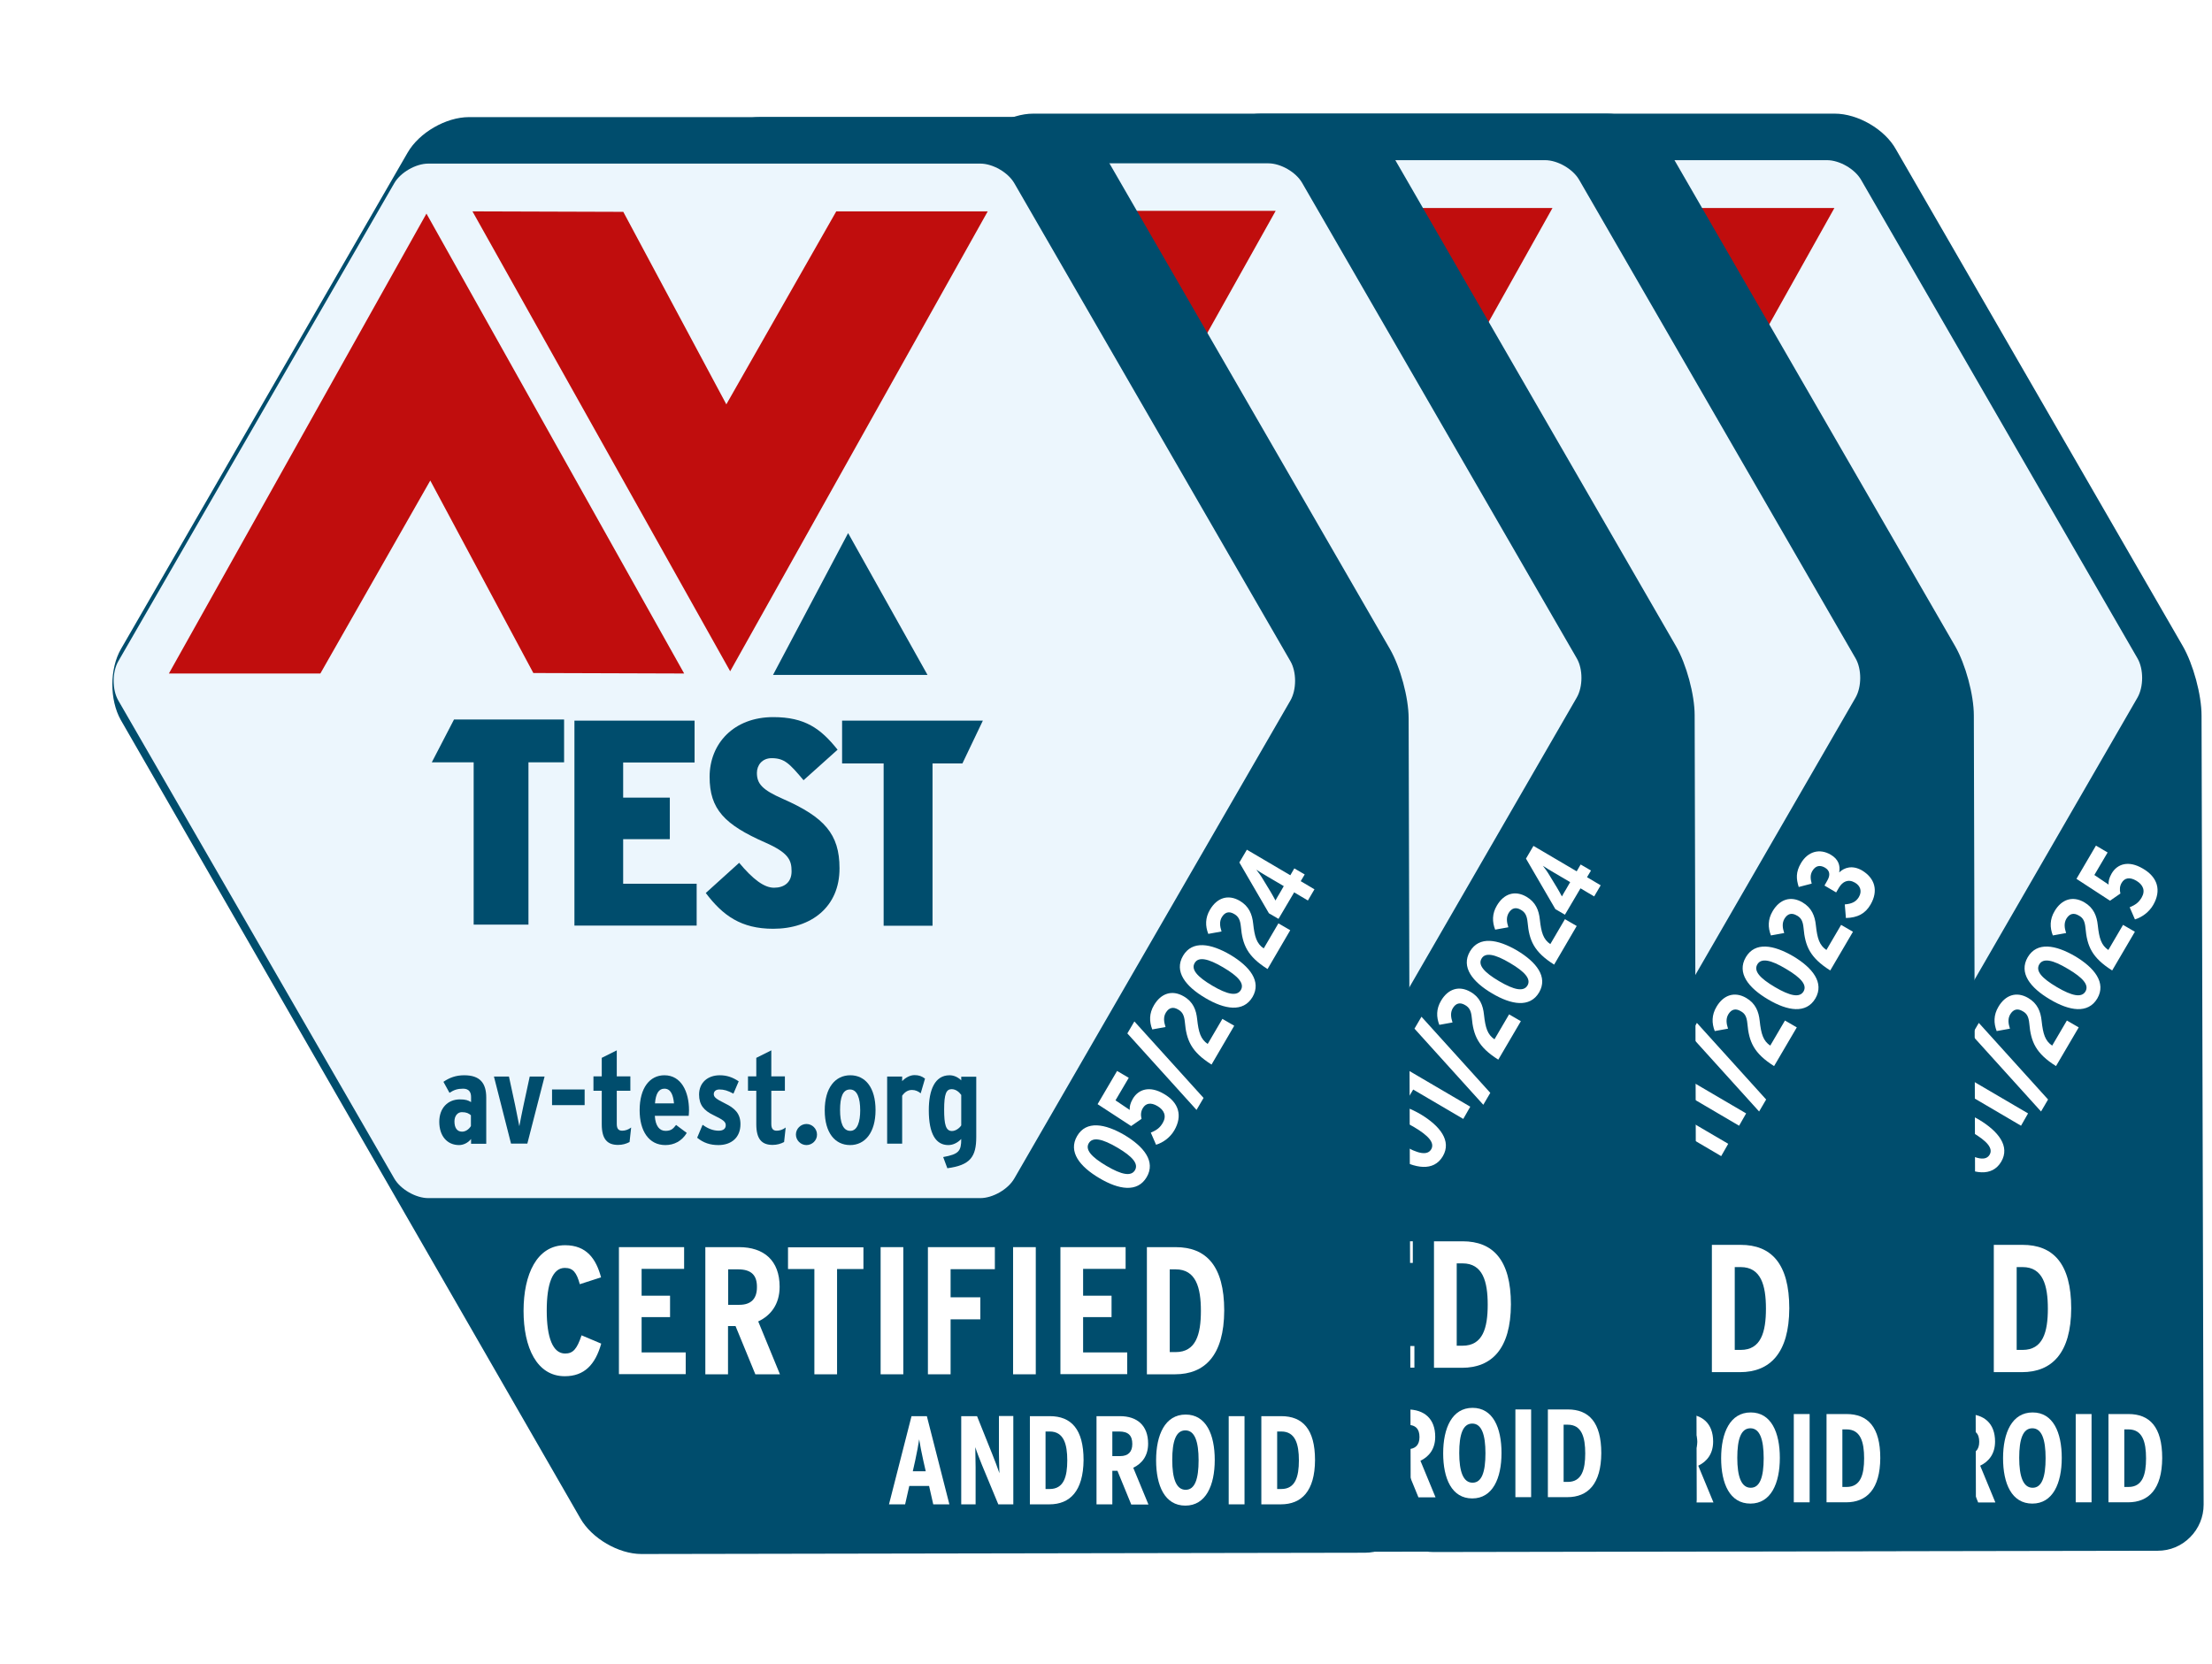 <svg width="408" height="307" viewBox="0 0 408 307" fill="none" xmlns="http://www.w3.org/2000/svg">
<path d="M338.427 20.965H232.579C228.331 20.965 223.375 23.826 221.251 27.514L168.327 119.172C166.203 122.83 166.203 128.583 168.268 132.27L253.141 279.744C255.236 283.431 260.192 286.322 264.41 286.322L397.989 286.086C400.26 286.086 402.384 285.201 403.977 283.579C405.57 281.986 406.455 279.832 406.455 277.59L406.072 132.005C406.072 128.17 404.538 122.535 402.62 119.202L349.696 27.544C347.631 23.826 342.646 20.965 338.427 20.965Z" fill="#004D6D"/>
<path d="M235.067 220.595C232.766 220.595 229.934 218.972 228.783 216.966L177.836 128.701C176.685 126.724 176.685 123.45 177.836 121.444L228.783 33.178C229.934 31.172 232.766 29.549 235.067 29.549H336.991C339.292 29.549 342.124 31.172 343.275 33.178L394.252 121.444C395.402 123.42 395.402 126.695 394.252 128.701L343.275 216.966C342.124 218.972 339.292 220.595 336.991 220.595H235.067Z" fill="#ECF6FD"/>
<path d="M254.455 123.631L282.303 123.72L234.719 38.788L187.164 123.72H215.131L235.427 88.083L254.455 123.631Z" fill="#C00D0D"/>
<path d="M298.703 123.983H327.23L312.568 97.786L298.703 123.983Z" fill="#004D6D"/>
<path d="M271.063 38.461L243.215 38.372L290.799 123.304L338.354 38.372H310.388L290.091 74.009L271.063 38.461Z" fill="#C00D0D"/>
<path d="M253.555 140.116V170.089H243.436V140.116H235.707L239.808 132.21H260.134V140.116H253.555Z" fill="#004D6D"/>
<path d="M262.055 170.268V132.419H284.239V140.148H271.052V146.638H279.667V154.308H271.052V162.539H284.623V170.268H262.055Z" fill="#004D6D"/>
<path d="M298.746 170.856C292.846 170.856 289.453 168.437 286.297 164.248L292.462 158.673C295 161.711 297.065 163.275 298.894 163.275C300.782 163.275 302.139 162.301 302.139 160.236C302.139 158.142 301.549 156.814 297.271 154.926C289.748 151.622 287.005 148.76 287.005 142.801C287.005 136.636 291.489 131.768 298.746 131.768C304.587 131.768 307.508 133.863 310.635 137.786L304.351 143.421C301.755 140.353 300.841 139.35 298.451 139.35C296.711 139.35 295.737 140.648 295.737 142.064C295.737 144.07 296.711 145.191 300.546 146.872C308.186 150.235 310.989 153.362 310.989 159.676C311.018 166.815 305.767 170.856 298.746 170.856Z" fill="#004D6D"/>
<path d="M328.166 140.325V170.298H319.139V140.325H311.469V132.419H337.459L333.683 140.325H328.166Z" fill="#004D6D"/>
<path d="M242.972 210.538V209.682C242.412 210.39 241.556 210.803 240.76 210.803C238.577 210.803 237.102 209.151 237.102 206.496C237.102 203.959 238.695 202.366 240.907 202.366C241.999 202.366 242.441 202.543 242.972 202.868V201.924C242.972 201.039 242.589 200.39 241.497 200.39C240.465 200.39 239.786 200.626 238.99 201.157L237.869 199.121C238.99 198.354 240.17 197.912 241.704 197.912C244.595 197.912 245.775 199.328 245.775 202.042V210.567H242.972V210.538ZM242.972 205.316C242.53 204.933 242.117 204.726 241.261 204.726C240.494 204.726 239.904 205.405 239.904 206.437C239.904 207.647 240.406 208.325 241.32 208.325C241.969 208.325 242.589 207.883 242.943 207.293V205.316H242.972Z" fill="#004D6D"/>
<path d="M253.361 210.537H250.352L247.195 198.146H249.968L251.119 203.486C251.325 204.489 251.768 206.672 251.886 207.321C252.004 206.672 252.446 204.401 252.653 203.486L253.803 198.146H256.547L253.361 210.537Z" fill="#004D6D"/>
<path d="M257.922 203.426V200.535H263.94V203.426H257.922Z" fill="#004D6D"/>
<path d="M272.234 210.241C271.614 210.566 270.935 210.772 270.109 210.772C268.103 210.772 267.1 209.681 267.1 206.967V200.772H265.566V198.117H267.1V194.695L269.873 193.308V198.117H272.381V200.772H269.873V206.908C269.873 207.822 270.228 208.147 270.877 208.147C271.408 208.147 271.998 207.97 272.529 207.557L272.234 210.241Z" fill="#004D6D"/>
<path d="M283.154 205.405H276.9C277.018 207.322 277.785 208.178 278.877 208.178C279.88 208.178 280.263 207.824 280.824 207.086L282.8 208.561C281.886 210.066 280.47 210.803 278.847 210.803C275.779 210.803 274.098 208.178 274.098 204.372C274.098 200.213 275.986 197.912 278.67 197.912C281.797 197.912 283.213 200.98 283.213 204.372C283.213 204.697 283.184 205.08 283.154 205.405ZM278.67 200.39C277.638 200.39 277.077 201.275 276.93 203.104H280.44C280.293 201.599 279.88 200.39 278.67 200.39Z" fill="#004D6D"/>
<path d="M288.642 210.803C287.108 210.803 285.869 210.39 284.719 209.446L285.722 207.057C286.754 207.794 287.698 208.148 288.701 208.148C289.586 208.148 289.999 207.735 289.999 207.145C289.999 206.467 289.498 206.142 287.757 205.287C285.958 204.431 285.073 203.369 285.073 201.481C285.073 199.269 286.666 197.912 288.908 197.912C290.206 197.912 291.297 198.295 292.389 199.033L291.415 201.304C290.353 200.744 289.704 200.537 288.819 200.537C288.17 200.537 287.787 200.891 287.787 201.393C287.787 201.924 288.17 202.278 289.852 203.104C291.681 203.989 292.713 204.992 292.713 206.939C292.713 209.446 291.002 210.803 288.642 210.803Z" fill="#004D6D"/>
<path d="M300.761 210.241C300.141 210.566 299.463 210.772 298.637 210.772C296.631 210.772 295.628 209.681 295.628 206.967V200.772H294.094V198.117H295.628V194.695L298.401 193.308V198.117H300.908V200.772H298.401V206.908C298.401 207.822 298.755 208.147 299.404 208.147C299.935 208.147 300.525 207.97 301.056 207.557L300.761 210.241Z" fill="#004D6D"/>
<path d="M304.9 210.803C303.838 210.803 302.953 209.918 302.953 208.856C302.953 207.794 303.838 206.909 304.9 206.909C305.962 206.909 306.847 207.794 306.847 208.856C306.877 209.918 305.962 210.803 304.9 210.803Z" fill="#004D6D"/>
<path d="M312.972 210.803C310.199 210.803 308.281 208.561 308.281 204.402C308.281 200.213 310.228 197.912 313.001 197.912C315.774 197.912 317.662 200.183 317.662 204.343C317.662 208.502 315.715 210.803 312.972 210.803ZM312.942 200.537C311.585 200.537 311.113 202.012 311.113 204.343C311.113 206.644 311.644 208.178 313.001 208.178C314.329 208.178 314.83 206.467 314.83 204.402C314.83 202.101 314.27 200.537 312.942 200.537Z" fill="#004D6D"/>
<path d="M325.992 201.244C325.52 200.861 325.018 200.625 324.369 200.625C323.632 200.625 323.042 201.008 322.57 201.687V210.537H319.797V198.147H322.57V199.002C323.042 198.471 323.927 197.881 324.841 197.881C325.668 197.881 326.199 198.088 326.789 198.53L325.992 201.244Z" fill="#004D6D"/>
<path d="M330.922 215.081L330.155 213.016C333.046 212.485 333.489 211.924 333.489 209.682C332.869 210.331 332.014 210.803 331.099 210.803C328.798 210.803 327.5 208.738 327.5 204.372C327.5 200.596 328.621 197.912 331.335 197.912C332.161 197.912 332.928 198.295 333.489 198.856V198.177H336.262V209.299C336.262 212.957 335.17 214.52 330.922 215.081ZM333.489 201.54C333.105 201.009 332.486 200.478 331.719 200.478C330.716 200.478 330.332 201.363 330.332 204.254C330.332 206.968 330.627 208.207 331.778 208.207C332.456 208.207 333.164 207.676 333.489 207.175V201.54Z" fill="#004D6D"/>
<path d="M372.774 207.677L363.482 202.219L362.479 203.901L361.092 203.075C361.682 201.777 361.269 200.803 360.473 200.007L361.594 198.089L374.072 205.405L372.774 207.677Z" fill="white"/>
<path d="M369.124 214.312C367.424 217.185 363.993 216.598 360.446 214.487C356.869 212.377 354.67 209.65 356.371 206.747C358.071 203.874 361.472 204.49 365.049 206.572C368.596 208.712 370.795 211.468 369.124 214.312ZM358.511 208.067C357.807 209.269 358.951 210.588 361.736 212.23C364.521 213.872 366.28 214.224 366.984 213.022C367.658 211.849 366.544 210.53 363.759 208.888C360.944 207.246 359.185 206.894 358.511 208.067Z" fill="white"/>
<path d="M377.763 202.839L376.465 205.052L363.691 190.921L364.989 188.708L377.763 202.839Z" fill="white"/>
<path d="M379.228 196.674C375.481 194.314 374.596 192.19 374.301 188.827C374.183 187.588 373.859 186.969 373.092 186.556C372.118 185.966 371.351 186.202 370.791 187.116C370.319 187.913 370.407 188.798 370.732 189.771L368.283 190.214C367.723 188.768 367.693 187.264 368.608 185.73C369.876 183.576 371.912 182.839 374.095 184.107C375.806 185.11 376.396 186.615 376.573 188.326C376.838 190.774 377.222 192.013 378.52 192.898L381.234 188.267L383.417 189.535L379.228 196.674Z" fill="white"/>
<path d="M386.848 184.195C385.137 187.087 381.685 186.497 378.116 184.372C374.516 182.248 372.304 179.505 374.015 176.584C375.726 173.693 379.148 174.313 382.747 176.407C386.317 178.531 388.529 181.304 386.848 184.195ZM376.139 177.912C375.431 179.121 376.581 180.449 379.384 182.101C382.187 183.753 383.957 184.107 384.665 182.897C385.343 181.717 384.222 180.39 381.42 178.738C378.617 177.056 376.847 176.702 376.139 177.912Z" fill="white"/>
<path d="M389.587 179.032C385.841 176.672 384.956 174.548 384.661 171.185C384.543 169.946 384.218 169.326 383.451 168.913C382.478 168.323 381.711 168.559 381.15 169.474C380.678 170.27 380.767 171.155 381.091 172.129L378.643 172.571C378.082 171.126 378.053 169.621 378.967 168.087C380.236 165.933 382.271 165.196 384.454 166.464C386.165 167.467 386.755 168.972 386.932 170.683C387.198 173.132 387.581 174.371 388.879 175.256L391.593 170.624L393.776 171.893L389.587 179.032Z" fill="white"/>
<path d="M397.146 166.963C396.409 168.23 395.142 169.203 393.786 169.615L392.814 167.375C393.963 166.904 394.523 166.432 395.024 165.578C395.761 164.311 395.289 163.22 394.051 162.483C392.814 161.747 391.87 161.953 391.34 162.867C390.986 163.456 390.927 164.104 391.104 164.841L389.189 166.167L383 162.13L386.595 156L388.747 157.267L386.301 161.423L388.923 163.191C388.894 162.572 389.012 161.982 389.483 161.157C390.544 159.33 392.637 158.711 395.201 160.214C398 161.806 398.708 164.281 397.146 166.963Z" fill="white"/>
<path d="M260.275 253.491C255.083 253.491 252.664 248.151 252.664 241.425C252.664 234.64 255.142 229.3 260.334 229.3C264.317 229.3 266.057 231.837 266.972 235.23L263.048 236.498C262.458 234.345 261.809 233.489 260.275 233.489C258.033 233.489 256.942 236.38 256.942 241.366C256.942 246.352 258.063 249.302 260.334 249.302C261.78 249.302 262.517 248.505 263.373 245.939L267.001 247.473C265.91 251.367 263.874 253.491 260.275 253.491Z" fill="white"/>
<path d="M270.273 253.137V229.654H282.31V233.666H274.463V238.622H279.714V242.576H274.463V249.095H282.605V253.107H270.273V253.137Z" fill="white"/>
<path d="M295.464 253.137L291.806 244.228H290.42V253.137H286.23V229.654H292.455C297.028 229.654 299.948 232.103 299.948 236.97C299.948 240.245 298.267 242.31 295.995 243.372L300.007 253.137H295.464ZM292.278 233.755H290.449V240.304H292.514C294.668 240.304 295.759 239.183 295.759 237.059C295.789 234.935 294.815 233.755 292.278 233.755Z" fill="white"/>
<path d="M310.553 233.695V253.136H306.364V233.695H301.496V229.683H315.42V233.695H310.553Z" fill="white"/>
<path d="M318.59 253.137V229.654H322.779V253.137H318.59Z" fill="white"/>
<path d="M331.509 233.725V238.917H336.996V242.989H331.509V253.137H327.32V229.654H339.681V233.725H331.509Z" fill="white"/>
<path d="M343.062 253.137V229.654H347.252V253.137H343.062Z" fill="white"/>
<path d="M351.785 253.137V229.654H363.821V233.666H355.974V238.622H361.225V242.576H355.974V249.095H364.116V253.107H351.785V253.137Z" fill="white"/>
<path d="M372.946 253.137H367.754V229.654H373.064C378.699 229.654 382.032 233.106 382.032 241.366C382.003 249.626 378.463 253.137 372.946 253.137ZM373.064 233.755H371.972V249.036H373.064C376.811 249.036 377.725 245.762 377.725 241.425C377.725 237.118 376.811 233.755 373.064 233.755Z" fill="white"/>
<path d="M328.316 277.152L327.549 273.759H323.891L323.124 277.152H320.145L324.304 260.867H327.136L331.296 277.152H328.316ZM326.487 269.098C326.192 267.829 325.838 265.941 325.72 265.145C325.602 265.971 325.278 267.741 324.983 269.068L324.54 271.045H326.93L326.487 269.098Z" fill="white"/>
<path d="M340.321 277.149L337.312 269.892C336.899 268.86 336.368 267.532 336.073 266.588C336.102 267.591 336.132 269.273 336.132 270.276V277.149H333.477V260.865H336.397L339.259 268.004C339.642 268.978 340.232 270.482 340.527 271.397C340.498 270.394 340.439 268.624 340.439 267.591V260.835H343.094V277.149H340.321Z" fill="white"/>
<path d="M349.759 277.151H346.16V260.866H349.848C353.771 260.866 356.072 263.256 356.072 268.979C356.013 274.702 353.565 277.151 349.759 277.151ZM349.818 263.698H349.051V274.318H349.818C352.414 274.318 353.063 272.047 353.063 269.038C353.063 266.029 352.414 263.698 349.818 263.698Z" fill="white"/>
<path d="M364.859 277.151L362.322 270.955H361.378V277.151H358.457V260.866H362.794C365.95 260.866 367.986 262.577 367.986 265.94C367.986 268.212 366.835 269.628 365.242 270.395L368.045 277.18H364.859V277.151ZM362.646 263.698H361.378V268.241H362.823C364.298 268.241 365.065 267.474 365.065 265.999C365.065 264.495 364.387 263.698 362.646 263.698Z" fill="white"/>
<path d="M374.86 277.387C371.054 277.387 369.461 273.699 369.461 269.008C369.461 264.318 371.113 260.571 374.919 260.571C378.695 260.571 380.288 264.259 380.288 268.949C380.288 273.67 378.636 277.387 374.86 277.387ZM374.86 263.492C373.119 263.492 372.44 265.498 372.44 268.949C372.44 272.401 373.178 274.466 374.919 274.466C376.63 274.466 377.308 272.46 377.308 269.008C377.308 265.557 376.6 263.492 374.86 263.492Z" fill="white"/>
<path d="M382.863 277.151V260.866H385.784V277.151H382.863Z" fill="white"/>
<path d="M392.501 277.151H388.902V260.866H392.59C396.513 260.866 398.815 263.256 398.815 268.979C398.785 274.702 396.336 277.151 392.501 277.151ZM392.59 263.698H391.823V274.318H392.59C395.186 274.318 395.835 272.047 395.835 269.038C395.835 266.029 395.186 263.698 392.59 263.698Z" fill="white"/>
<g filter="url(#filter0_d_184_10309)">
<path d="M286.427 20.965H180.579C176.331 20.965 171.375 23.826 169.251 27.514L116.327 119.172C114.203 122.83 114.203 128.583 116.268 132.27L201.141 279.744C203.236 283.431 208.192 286.322 212.41 286.322L345.989 286.086C348.26 286.086 350.384 285.201 351.977 283.579C353.57 281.986 354.455 279.832 354.455 277.59L354.072 132.005C354.072 128.17 352.538 122.535 350.62 119.202L297.696 27.544C295.631 23.826 290.646 20.965 286.427 20.965Z" fill="#004D6D"/>
</g>
<path d="M183.067 220.595C180.766 220.595 177.934 218.972 176.783 216.966L125.836 128.701C124.685 126.724 124.685 123.45 125.836 121.444L176.783 33.178C177.934 31.172 180.766 29.549 183.067 29.549H284.991C287.292 29.549 290.124 31.172 291.275 33.178L342.252 121.444C343.402 123.42 343.402 126.695 342.252 128.701L291.275 216.966C290.124 218.972 287.292 220.595 284.991 220.595H183.067Z" fill="#ECF6FD"/>
<path d="M202.455 123.631L230.303 123.72L182.719 38.788L135.164 123.72H163.131L183.427 88.083L202.455 123.631Z" fill="#C00D0D"/>
<path d="M246.703 123.983H275.23L260.568 97.786L246.703 123.983Z" fill="#004D6D"/>
<path d="M219.063 38.461L191.215 38.372L238.799 123.304L286.354 38.372H258.388L238.091 74.009L219.063 38.461Z" fill="#C00D0D"/>
<path d="M201.555 140.116V170.089H191.436V140.116H183.707L187.808 132.21H208.134V140.116H201.555Z" fill="#004D6D"/>
<path d="M210.055 170.268V132.419H232.239V140.148H219.052V146.638H227.667V154.308H219.052V162.539H232.623V170.268H210.055Z" fill="#004D6D"/>
<path d="M246.746 170.856C240.846 170.856 237.453 168.437 234.297 164.248L240.462 158.673C243 161.711 245.065 163.275 246.894 163.275C248.782 163.275 250.139 162.301 250.139 160.236C250.139 158.142 249.549 156.814 245.271 154.926C237.748 151.622 235.005 148.76 235.005 142.801C235.005 136.636 239.489 131.768 246.746 131.768C252.587 131.768 255.508 133.863 258.635 137.786L252.351 143.421C249.755 140.353 248.841 139.35 246.451 139.35C244.711 139.35 243.737 140.648 243.737 142.064C243.737 144.07 244.711 145.191 248.546 146.872C256.186 150.235 258.989 153.362 258.989 159.676C259.018 166.815 253.767 170.856 246.746 170.856Z" fill="#004D6D"/>
<path d="M276.166 140.325V170.298H267.139V140.325H259.469V132.419H285.459L281.683 140.325H276.166Z" fill="#004D6D"/>
<path d="M190.972 210.538V209.682C190.412 210.39 189.556 210.803 188.76 210.803C186.577 210.803 185.102 209.151 185.102 206.496C185.102 203.959 186.695 202.366 188.907 202.366C189.999 202.366 190.441 202.543 190.972 202.868V201.924C190.972 201.039 190.589 200.39 189.497 200.39C188.465 200.39 187.786 200.626 186.99 201.157L185.869 199.121C186.99 198.354 188.17 197.912 189.704 197.912C192.595 197.912 193.775 199.328 193.775 202.042V210.567H190.972V210.538ZM190.972 205.316C190.53 204.933 190.117 204.726 189.261 204.726C188.494 204.726 187.904 205.405 187.904 206.437C187.904 207.647 188.406 208.325 189.32 208.325C189.969 208.325 190.589 207.883 190.943 207.293V205.316H190.972Z" fill="#004D6D"/>
<path d="M201.361 210.537H198.352L195.195 198.146H197.968L199.119 203.486C199.325 204.489 199.768 206.672 199.886 207.321C200.004 206.672 200.446 204.401 200.653 203.486L201.803 198.146H204.547L201.361 210.537Z" fill="#004D6D"/>
<path d="M205.922 203.426V200.535H211.94V203.426H205.922Z" fill="#004D6D"/>
<path d="M220.234 210.241C219.614 210.566 218.935 210.772 218.109 210.772C216.103 210.772 215.1 209.681 215.1 206.967V200.772H213.566V198.117H215.1V194.695L217.873 193.308V198.117H220.381V200.772H217.873V206.908C217.873 207.822 218.228 208.147 218.877 208.147C219.408 208.147 219.998 207.97 220.529 207.557L220.234 210.241Z" fill="#004D6D"/>
<path d="M231.154 205.405H224.9C225.018 207.322 225.785 208.178 226.877 208.178C227.88 208.178 228.263 207.824 228.824 207.086L230.8 208.561C229.886 210.066 228.47 210.803 226.847 210.803C223.779 210.803 222.098 208.178 222.098 204.372C222.098 200.213 223.986 197.912 226.67 197.912C229.797 197.912 231.213 200.98 231.213 204.372C231.213 204.697 231.184 205.08 231.154 205.405ZM226.67 200.39C225.638 200.39 225.077 201.275 224.93 203.104H228.44C228.293 201.599 227.88 200.39 226.67 200.39Z" fill="#004D6D"/>
<path d="M236.642 210.803C235.108 210.803 233.869 210.39 232.719 209.446L233.722 207.057C234.754 207.794 235.698 208.148 236.701 208.148C237.586 208.148 237.999 207.735 237.999 207.145C237.999 206.467 237.498 206.142 235.757 205.287C233.958 204.431 233.073 203.369 233.073 201.481C233.073 199.269 234.666 197.912 236.908 197.912C238.206 197.912 239.297 198.295 240.389 199.033L239.415 201.304C238.353 200.744 237.704 200.537 236.819 200.537C236.17 200.537 235.787 200.891 235.787 201.393C235.787 201.924 236.17 202.278 237.852 203.104C239.681 203.989 240.713 204.992 240.713 206.939C240.713 209.446 239.002 210.803 236.642 210.803Z" fill="#004D6D"/>
<path d="M248.761 210.241C248.141 210.566 247.463 210.772 246.637 210.772C244.631 210.772 243.628 209.681 243.628 206.967V200.772H242.094V198.117H243.628V194.695L246.401 193.308V198.117H248.908V200.772H246.401V206.908C246.401 207.822 246.755 208.147 247.404 208.147C247.935 208.147 248.525 207.97 249.056 207.557L248.761 210.241Z" fill="#004D6D"/>
<path d="M252.9 210.803C251.838 210.803 250.953 209.918 250.953 208.856C250.953 207.794 251.838 206.909 252.9 206.909C253.962 206.909 254.847 207.794 254.847 208.856C254.877 209.918 253.962 210.803 252.9 210.803Z" fill="#004D6D"/>
<path d="M260.972 210.803C258.199 210.803 256.281 208.561 256.281 204.402C256.281 200.213 258.228 197.912 261.001 197.912C263.774 197.912 265.662 200.183 265.662 204.343C265.662 208.502 263.715 210.803 260.972 210.803ZM260.942 200.537C259.585 200.537 259.113 202.012 259.113 204.343C259.113 206.644 259.644 208.178 261.001 208.178C262.329 208.178 262.83 206.467 262.83 204.402C262.83 202.101 262.27 200.537 260.942 200.537Z" fill="#004D6D"/>
<path d="M273.992 201.244C273.52 200.861 273.018 200.625 272.369 200.625C271.632 200.625 271.042 201.008 270.57 201.687V210.537H267.797V198.147H270.57V199.002C271.042 198.471 271.927 197.881 272.841 197.881C273.668 197.881 274.199 198.088 274.789 198.53L273.992 201.244Z" fill="#004D6D"/>
<path d="M278.922 215.081L278.155 213.016C281.046 212.485 281.489 211.924 281.489 209.682C280.869 210.331 280.014 210.803 279.099 210.803C276.798 210.803 275.5 208.738 275.5 204.372C275.5 200.596 276.621 197.912 279.335 197.912C280.161 197.912 280.928 198.295 281.489 198.856V198.177H284.262V209.299C284.262 212.957 283.17 214.52 278.922 215.081ZM281.489 201.54C281.105 201.009 280.486 200.478 279.719 200.478C278.716 200.478 278.332 201.363 278.332 204.254C278.332 206.968 278.627 208.207 279.778 208.207C280.456 208.207 281.164 207.676 281.489 207.175V201.54Z" fill="#004D6D"/>
<path d="M317.47 213.283L308.177 207.825L307.174 209.506L305.788 208.68C306.378 207.382 305.964 206.409 305.168 205.612L306.289 203.695L318.768 211.011L317.47 213.283Z" fill="white"/>
<path d="M320.774 207.677L311.482 202.219L310.479 203.901L309.092 203.075C309.682 201.777 309.269 200.803 308.473 200.007L309.594 198.089L322.072 205.405L320.774 207.677Z" fill="white"/>
<path d="M325.763 202.839L324.465 205.052L311.691 190.921L312.989 188.708L325.763 202.839Z" fill="white"/>
<path d="M327.228 196.674C323.481 194.314 322.596 192.19 322.301 188.827C322.183 187.588 321.859 186.969 321.092 186.556C320.118 185.966 319.351 186.202 318.791 187.116C318.319 187.913 318.407 188.798 318.732 189.771L316.283 190.214C315.723 188.768 315.693 187.264 316.608 185.73C317.876 183.576 319.912 182.839 322.095 184.107C323.806 185.11 324.396 186.615 324.573 188.326C324.838 190.774 325.222 192.013 326.52 192.898L329.234 188.267L331.417 189.535L327.228 196.674Z" fill="white"/>
<path d="M334.848 184.195C333.137 187.087 329.685 186.497 326.116 184.372C322.516 182.248 320.304 179.505 322.015 176.584C323.726 173.693 327.148 174.313 330.747 176.407C334.317 178.531 336.529 181.304 334.848 184.195ZM324.139 177.912C323.431 179.121 324.581 180.449 327.384 182.101C330.187 183.753 331.957 184.107 332.665 182.897C333.343 181.717 332.222 180.39 329.42 178.738C326.617 177.056 324.847 176.702 324.139 177.912Z" fill="white"/>
<path d="M337.587 179.032C333.841 176.672 332.956 174.548 332.661 171.185C332.543 169.946 332.218 169.326 331.451 168.913C330.478 168.323 329.711 168.559 329.15 169.474C328.678 170.27 328.767 171.155 329.091 172.129L326.643 172.571C326.082 171.126 326.053 169.621 326.967 168.087C328.236 165.933 330.271 165.196 332.454 166.464C334.165 167.467 334.755 168.972 334.932 170.683C335.198 173.132 335.581 174.371 336.879 175.256L339.593 170.624L341.776 171.893L337.587 179.032Z" fill="white"/>
<path d="M345.018 166.879C344.044 168.56 342.628 169.298 340.475 169.357L340.268 166.849C341.655 166.731 342.363 166.318 342.864 165.492C343.484 164.43 343.159 163.427 342.156 162.837C340.888 162.1 339.855 162.631 339.177 163.781L338.675 164.637L336.522 163.368L337.023 162.483C337.643 161.451 337.525 160.595 336.61 160.064C335.784 159.592 334.929 159.592 334.28 160.684C333.896 161.362 333.896 162.011 334.162 163.014L331.772 163.634C331.3 162.129 331.212 160.89 332.185 159.238C333.454 157.084 335.607 156.465 337.672 157.674C339.088 158.5 339.472 159.681 339.236 160.949C340.18 160.035 341.655 159.563 343.425 160.566C345.844 162.011 346.493 164.342 345.018 166.879Z" fill="white"/>
<path d="M208.275 253.491C203.083 253.491 200.664 248.151 200.664 241.425C200.664 234.64 203.142 229.3 208.334 229.3C212.317 229.3 214.057 231.837 214.972 235.23L211.048 236.498C210.458 234.345 209.809 233.489 208.275 233.489C206.033 233.489 204.942 236.38 204.942 241.366C204.942 246.352 206.063 249.302 208.334 249.302C209.78 249.302 210.517 248.505 211.373 245.939L215.001 247.473C213.91 251.367 211.874 253.491 208.275 253.491Z" fill="white"/>
<path d="M218.273 253.137V229.654H230.31V233.666H222.463V238.622H227.714V242.576H222.463V249.095H230.605V253.107H218.273V253.137Z" fill="white"/>
<path d="M243.464 253.137L239.806 244.228H238.42V253.137H234.23V229.654H240.455C245.028 229.654 247.948 232.103 247.948 236.97C247.948 240.245 246.267 242.31 243.995 243.372L248.007 253.137H243.464ZM240.278 233.755H238.449V240.304H240.514C242.668 240.304 243.759 239.183 243.759 237.059C243.789 234.935 242.815 233.755 240.278 233.755Z" fill="white"/>
<path d="M258.553 233.695V253.136H254.364V233.695H249.496V229.683H263.42V233.695H258.553Z" fill="white"/>
<path d="M266.59 253.137V229.654H270.779V253.137H266.59Z" fill="white"/>
<path d="M279.509 233.725V238.917H284.996V242.989H279.509V253.137H275.32V229.654H287.681V233.725H279.509Z" fill="white"/>
<path d="M291.062 253.137V229.654H295.252V253.137H291.062Z" fill="white"/>
<path d="M299.785 253.137V229.654H311.821V233.666H303.974V238.622H309.225V242.576H303.974V249.095H312.116V253.107H299.785V253.137Z" fill="white"/>
<path d="M320.946 253.137H315.754V229.654H321.064C326.699 229.654 330.032 233.106 330.032 241.366C330.003 249.626 326.463 253.137 320.946 253.137ZM321.064 233.755H319.972V249.036H321.064C324.811 249.036 325.725 245.762 325.725 241.425C325.725 237.118 324.811 233.755 321.064 233.755Z" fill="white"/>
<path d="M276.316 277.152L275.549 273.759H271.891L271.124 277.152H268.145L272.304 260.867H275.136L279.296 277.152H276.316ZM274.487 269.098C274.192 267.829 273.838 265.941 273.72 265.145C273.602 265.971 273.278 267.741 272.983 269.068L272.54 271.045H274.93L274.487 269.098Z" fill="white"/>
<path d="M288.321 277.149L285.312 269.892C284.899 268.86 284.368 267.532 284.073 266.588C284.102 267.591 284.132 269.273 284.132 270.276V277.149H281.477V260.865H284.397L287.259 268.004C287.642 268.978 288.232 270.482 288.527 271.397C288.498 270.394 288.439 268.624 288.439 267.591V260.835H291.094V277.149H288.321Z" fill="white"/>
<path d="M297.759 277.151H294.16V260.866H297.848C301.771 260.866 304.072 263.256 304.072 268.979C304.013 274.702 301.565 277.151 297.759 277.151ZM297.818 263.698H297.051V274.318H297.818C300.414 274.318 301.063 272.047 301.063 269.038C301.063 266.029 300.414 263.698 297.818 263.698Z" fill="white"/>
<path d="M312.859 277.151L310.322 270.955H309.378V277.151H306.457V260.866H310.794C313.95 260.866 315.986 262.577 315.986 265.94C315.986 268.212 314.835 269.628 313.242 270.395L316.045 277.18H312.859V277.151ZM310.646 263.698H309.378V268.241H310.823C312.298 268.241 313.065 267.474 313.065 265.999C313.065 264.495 312.387 263.698 310.646 263.698Z" fill="white"/>
<path d="M322.86 277.387C319.054 277.387 317.461 273.699 317.461 269.008C317.461 264.318 319.113 260.571 322.919 260.571C326.695 260.571 328.288 264.259 328.288 268.949C328.288 273.67 326.636 277.387 322.86 277.387ZM322.86 263.492C321.119 263.492 320.44 265.498 320.44 268.949C320.44 272.401 321.178 274.466 322.919 274.466C324.63 274.466 325.308 272.46 325.308 269.008C325.308 265.557 324.6 263.492 322.86 263.492Z" fill="white"/>
<path d="M330.863 277.151V260.866H333.784V277.151H330.863Z" fill="white"/>
<path d="M340.501 277.151H336.902V260.866H340.59C344.513 260.866 346.815 263.256 346.815 268.979C346.785 274.702 344.336 277.151 340.501 277.151ZM340.59 263.698H339.823V274.318H340.59C343.186 274.318 343.835 272.047 343.835 269.038C343.835 266.029 343.186 263.698 340.59 263.698Z" fill="white"/>
<g filter="url(#filter1_d_184_10309)">
<path d="M235.35 21.598H130.156C125.935 21.598 121.009 24.442 118.898 28.107L66.302 119.198C64.191 122.834 64.191 128.551 66.243 132.215L150.591 278.777C152.673 282.442 157.598 285.315 161.791 285.315L294.543 285.08C296.801 285.08 298.912 284.201 300.495 282.588C302.078 281.005 302.958 278.865 302.958 276.637L302.576 131.952C302.576 128.14 301.052 122.54 299.146 119.228L246.549 28.136C244.497 24.442 239.542 21.598 235.35 21.598Z" fill="#004D6D"/>
</g>
<path d="M132.637 219.996C130.35 219.996 127.536 218.383 126.392 216.39L75.76 128.67C74.617 126.705 74.617 123.451 75.76 121.457L126.392 33.737C127.536 31.744 130.35 30.131 132.637 30.131H233.931C236.218 30.131 239.033 31.744 240.176 33.737L290.838 121.457C291.981 123.422 291.981 126.676 290.838 128.67L240.176 216.39C239.033 218.383 236.218 219.996 233.931 219.996H132.637Z" fill="#ECF6FD"/>
<path d="M151.929 123.626L179.606 123.714L132.316 39.307L85.055 123.714H112.848L133.019 88.297L151.929 123.626Z" fill="#C00D0D"/>
<path d="M195.898 123.977H224.249L209.678 97.943L195.898 123.977Z" fill="#004D6D"/>
<path d="M168.422 38.984L140.746 38.896L188.036 123.303L235.297 38.896H207.504L187.333 74.312L168.422 38.984Z" fill="#C00D0D"/>
<path d="M151.015 140.015V169.803H140.959V140.015H133.277L137.353 132.158H157.553V140.015H151.015Z" fill="#004D6D"/>
<path d="M159.453 169.98V132.365H181.5V140.046H168.395V146.496H176.956V154.119H168.395V162.299H181.881V169.98H159.453Z" fill="#004D6D"/>
<path d="M195.927 170.565C190.063 170.565 186.692 168.161 183.555 163.998L189.682 158.457C192.204 161.477 194.256 163.031 196.074 163.031C197.95 163.031 199.299 162.063 199.299 160.011C199.299 157.929 198.712 156.61 194.461 154.733C186.985 151.45 184.258 148.606 184.258 142.684C184.258 136.556 188.715 131.719 195.927 131.719C201.732 131.719 204.634 133.8 207.742 137.7L201.497 143.299C198.917 140.25 198.009 139.254 195.634 139.254C193.904 139.254 192.936 140.544 192.936 141.951C192.936 143.944 193.904 145.058 197.715 146.73C205.309 150.072 208.094 153.18 208.094 159.454C208.123 166.549 202.905 170.565 195.927 170.565Z" fill="#004D6D"/>
<path d="M225.164 140.222V170.009H216.193V140.222H208.57V132.365H234.4L230.647 140.222H225.164Z" fill="#004D6D"/>
<path d="M140.498 209.997V209.147C139.941 209.851 139.091 210.261 138.3 210.261C136.13 210.261 134.664 208.619 134.664 205.981C134.664 203.459 136.247 201.876 138.446 201.876C139.531 201.876 139.971 202.052 140.498 202.375V201.436C140.498 200.557 140.117 199.912 139.032 199.912C138.006 199.912 137.332 200.147 136.54 200.674L135.426 198.651C136.54 197.889 137.713 197.449 139.238 197.449C142.111 197.449 143.284 198.856 143.284 201.554V210.027H140.498V209.997ZM140.498 204.808C140.059 204.427 139.648 204.222 138.798 204.222C138.036 204.222 137.449 204.896 137.449 205.922C137.449 207.124 137.948 207.799 138.857 207.799C139.502 207.799 140.117 207.359 140.469 206.772V204.808H140.498Z" fill="#004D6D"/>
<path d="M150.819 209.996H147.828L144.691 197.683H147.447L148.591 202.989C148.796 203.986 149.236 206.156 149.353 206.801C149.47 206.156 149.91 203.898 150.115 202.989L151.259 197.683H153.985L150.819 209.996Z" fill="#004D6D"/>
<path d="M155.359 202.931V200.058H161.34V202.931H155.359Z" fill="#004D6D"/>
<path d="M169.583 209.704C168.967 210.027 168.293 210.232 167.472 210.232C165.478 210.232 164.482 209.147 164.482 206.45V200.293H162.957V197.654H164.482V194.253L167.237 192.875V197.654H169.73V200.293H167.237V206.391C167.237 207.3 167.589 207.623 168.234 207.623C168.762 207.623 169.348 207.447 169.876 207.036L169.583 209.704Z" fill="#004D6D"/>
<path d="M180.426 204.896H174.211C174.328 206.802 175.091 207.652 176.175 207.652C177.172 207.652 177.553 207.3 178.11 206.567L180.075 208.033C179.166 209.528 177.759 210.261 176.146 210.261C173.097 210.261 171.426 207.652 171.426 203.87C171.426 199.736 173.302 197.449 175.97 197.449C179.078 197.449 180.485 200.498 180.485 203.87C180.485 204.192 180.456 204.574 180.426 204.896ZM175.97 199.912C174.944 199.912 174.387 200.791 174.24 202.609H177.729C177.583 201.114 177.172 199.912 175.97 199.912Z" fill="#004D6D"/>
<path d="M185.888 210.261C184.363 210.261 183.132 209.851 181.988 208.913L182.985 206.538C184.011 207.271 184.949 207.623 185.946 207.623C186.826 207.623 187.236 207.212 187.236 206.626C187.236 205.951 186.738 205.629 185.008 204.779C183.22 203.929 182.34 202.873 182.34 200.997C182.34 198.798 183.923 197.449 186.151 197.449C187.441 197.449 188.526 197.83 189.611 198.563L188.644 200.821C187.588 200.264 186.943 200.059 186.064 200.059C185.419 200.059 185.037 200.41 185.037 200.909C185.037 201.437 185.419 201.788 187.09 202.609C188.907 203.489 189.934 204.486 189.934 206.421C189.934 208.913 188.233 210.261 185.888 210.261Z" fill="#004D6D"/>
<path d="M197.938 209.704C197.323 210.027 196.648 210.232 195.827 210.232C193.834 210.232 192.837 209.147 192.837 206.45V200.293H191.312V197.654H192.837V194.253L195.593 192.875V197.654H198.085V200.293H195.593V206.391C195.593 207.3 195.945 207.623 196.59 207.623C197.118 207.623 197.704 207.447 198.232 207.036L197.938 209.704Z" fill="#004D6D"/>
<path d="M202.04 210.261C200.985 210.261 200.105 209.382 200.105 208.326C200.105 207.271 200.985 206.391 202.04 206.391C203.096 206.391 203.975 207.271 203.975 208.326C204.005 209.382 203.096 210.261 202.04 210.261Z" fill="#004D6D"/>
<path d="M210.06 210.261C207.304 210.261 205.398 208.033 205.398 203.899C205.398 199.736 207.333 197.449 210.089 197.449C212.845 197.449 214.722 199.707 214.722 203.841C214.722 207.974 212.787 210.261 210.06 210.261ZM210.031 200.059C208.682 200.059 208.213 201.524 208.213 203.841C208.213 206.127 208.741 207.652 210.089 207.652C211.409 207.652 211.907 205.951 211.907 203.899C211.907 201.612 211.35 200.059 210.031 200.059Z" fill="#004D6D"/>
<path d="M223.004 200.763C222.535 200.382 222.037 200.147 221.392 200.147C220.659 200.147 220.073 200.529 219.604 201.203V209.998H216.848V197.685H219.604V198.535C220.073 198.007 220.952 197.421 221.861 197.421C222.682 197.421 223.21 197.626 223.796 198.066L223.004 200.763Z" fill="#004D6D"/>
<path d="M227.889 214.512L227.127 212.46C230 211.932 230.44 211.375 230.44 209.147C229.824 209.792 228.974 210.261 228.065 210.261C225.778 210.261 224.488 208.209 224.488 203.87C224.488 200.117 225.602 197.449 228.3 197.449C229.121 197.449 229.883 197.83 230.44 198.387V197.713H233.196V208.766C233.196 212.401 232.111 213.955 227.889 214.512ZM230.44 201.055C230.059 200.528 229.443 200 228.681 200C227.684 200 227.303 200.879 227.303 203.753C227.303 206.45 227.596 207.681 228.739 207.681C229.414 207.681 230.117 207.154 230.44 206.655V201.055Z" fill="#004D6D"/>
<path d="M266.124 213.312C264.424 216.185 260.993 215.598 257.446 213.487C253.869 211.377 251.67 208.65 253.371 205.747C255.071 202.874 258.472 203.49 262.049 205.572C265.596 207.712 267.795 210.468 266.124 213.312ZM255.511 207.067C254.807 208.269 255.951 209.588 258.736 211.23C261.521 212.872 263.28 213.224 263.984 212.022C264.658 210.849 263.544 209.53 260.759 207.888C257.944 206.246 256.185 205.894 255.511 207.067Z" fill="white"/>
<path d="M269.898 206.423L260.662 200.999L259.666 202.67L258.288 201.849C258.874 200.559 258.463 199.592 257.672 198.8L258.786 196.895L271.188 204.165L269.898 206.423Z" fill="white"/>
<path d="M274.883 201.614L273.593 203.813L260.898 189.769L262.188 187.57L274.883 201.614Z" fill="white"/>
<path d="M276.357 195.486C272.634 193.141 271.754 191.03 271.461 187.688C271.344 186.486 271.021 185.87 270.259 185.43C269.291 184.844 268.529 185.078 267.972 185.987C267.503 186.779 267.591 187.629 267.913 188.626L265.48 189.066C264.923 187.629 264.894 186.134 265.802 184.609C267.063 182.469 269.086 181.736 271.256 182.997C272.985 183.994 273.542 185.489 273.718 187.189C273.982 189.623 274.363 190.854 275.653 191.734L278.351 187.131L280.52 188.391L276.357 195.486Z" fill="white"/>
<path d="M283.886 183.085C282.185 185.958 278.755 185.371 275.208 183.26C271.631 181.15 269.432 178.423 271.132 175.52C272.833 172.647 276.234 173.263 279.811 175.345C283.387 177.485 285.557 180.211 283.886 183.085ZM273.273 176.84C272.569 178.012 273.712 179.361 276.498 181.003C279.283 182.645 281.042 182.997 281.746 181.795C282.42 180.622 281.306 179.302 278.521 177.661C275.706 175.99 273.947 175.667 273.273 176.84Z" fill="white"/>
<path d="M286.658 177.954C282.934 175.609 282.055 173.498 281.762 170.155C281.644 168.953 281.322 168.308 280.56 167.869C279.592 167.282 278.83 167.517 278.273 168.426C277.804 169.217 277.892 170.068 278.214 171.064L275.781 171.504C275.224 170.068 275.194 168.572 276.103 167.048C277.364 164.908 279.387 164.175 281.556 165.435C283.257 166.432 283.843 167.927 284.019 169.628C284.283 172.061 284.664 173.292 285.954 174.172L288.651 169.569L290.821 170.83L286.658 177.954Z" fill="white"/>
<path d="M292.723 161.829L295.244 163.324L294.042 165.376L291.521 163.881L288.648 168.748L286.889 167.722L281.465 158.399L282.843 156.053L290.817 160.744L291.55 159.483L293.456 160.598L292.723 161.829ZM285.921 161.682L287.153 163.705C287.475 164.233 287.856 164.937 288.091 165.376C288.296 165.025 288.589 164.468 288.941 163.91L289.615 162.738L286.625 160.979C285.716 160.451 285.159 160.099 284.573 159.718C284.954 160.187 285.423 160.832 285.921 161.682Z" fill="white"/>
<path d="M157.681 252.686C152.521 252.686 150.117 247.379 150.117 240.695C150.117 233.952 152.58 228.645 157.74 228.645C161.698 228.645 163.428 231.166 164.337 234.538L160.437 235.799C159.851 233.658 159.206 232.808 157.681 232.808C155.453 232.808 154.368 235.681 154.368 240.636C154.368 245.591 155.482 248.523 157.74 248.523C159.177 248.523 159.909 247.731 160.76 245.18L164.366 246.705C163.281 250.575 161.258 252.686 157.681 252.686Z" fill="white"/>
<path d="M167.617 252.334V228.997H179.579V232.984H171.78V237.91H176.999V241.838H171.78V248.318H179.872V252.305H167.617V252.334Z" fill="white"/>
<path d="M192.649 252.334L189.014 243.48H187.636V252.334H183.473V228.997H189.659C194.203 228.997 197.076 231.431 197.076 236.268C197.076 239.522 195.405 241.575 193.148 242.63L197.135 252.334H192.649ZM189.483 233.072H187.665V239.581H189.717C191.858 239.581 192.942 238.467 192.942 236.356C192.972 234.245 192.004 233.072 189.483 233.072Z" fill="white"/>
<path d="M207.641 233.015V252.335H203.478V233.015H198.641V229.027H212.479V233.015H207.641Z" fill="white"/>
<path d="M215.641 252.334V228.997H219.804V252.334H215.641Z" fill="white"/>
<path d="M228.48 233.043V238.203H233.933V242.249H228.48V252.334H224.316V228.997H236.601V233.043H228.48Z" fill="white"/>
<path d="M239.941 252.334V228.997H244.105V252.334H239.941Z" fill="white"/>
<path d="M248.629 252.334V228.997H260.591V232.984H252.792V237.91H258.011V241.838H252.792V248.318H260.884V252.305H248.629V252.334Z" fill="white"/>
<path d="M269.656 252.334H264.496V228.997H269.773C275.373 228.997 278.686 232.427 278.686 240.636C278.657 248.845 275.139 252.334 269.656 252.334ZM269.773 233.072H268.689V248.259H269.773C273.497 248.259 274.406 245.005 274.406 240.695C274.406 236.415 273.497 233.072 269.773 233.072Z" fill="white"/>
<path d="M225.297 276.2L224.535 272.829H220.899L220.137 276.2H217.176L221.31 260.017H224.124L228.258 276.2H225.297ZM223.479 268.196C223.186 266.936 222.834 265.059 222.717 264.268C222.6 265.089 222.277 266.848 221.984 268.167L221.544 270.131H223.919L223.479 268.196Z" fill="white"/>
<path d="M237.232 276.2L234.241 268.988C233.831 267.962 233.303 266.643 233.01 265.704C233.039 266.701 233.068 268.372 233.068 269.369V276.2H230.43V260.017H233.332L236.176 267.112C236.557 268.079 237.144 269.574 237.437 270.483C237.407 269.486 237.349 267.727 237.349 266.701V259.987H239.987V276.2H237.232Z" fill="white"/>
<path d="M246.604 276.2H243.027V260.017H246.692C250.591 260.017 252.878 262.391 252.878 268.079C252.82 273.767 250.386 276.2 246.604 276.2ZM246.663 262.831H245.901V273.386H246.663C249.243 273.386 249.888 271.128 249.888 268.138C249.888 265.147 249.243 262.831 246.663 262.831Z" fill="white"/>
<path d="M261.616 276.2L259.095 270.043H258.156V276.2H255.254V260.017H259.564C262.701 260.017 264.724 261.717 264.724 265.059C264.724 267.317 263.58 268.724 261.997 269.486L264.782 276.23H261.616V276.2ZM259.417 262.831H258.156V267.346H259.593C261.059 267.346 261.821 266.584 261.821 265.118C261.821 263.623 261.147 262.831 259.417 262.831Z" fill="white"/>
<path d="M271.557 276.434C267.775 276.434 266.191 272.769 266.191 268.108C266.191 263.446 267.833 259.723 271.615 259.723C275.368 259.723 276.951 263.387 276.951 268.049C276.951 272.74 275.309 276.434 271.557 276.434ZM271.557 262.625C269.827 262.625 269.153 264.619 269.153 268.049C269.153 271.479 269.885 273.531 271.615 273.531C273.316 273.531 273.99 271.538 273.99 268.108C273.99 264.677 273.286 262.625 271.557 262.625Z" fill="white"/>
<path d="M279.512 276.2V260.017H282.414V276.2H279.512Z" fill="white"/>
<path d="M289.081 276.2H285.504V260.017H289.169C293.068 260.017 295.355 262.391 295.355 268.079C295.325 273.767 292.892 276.2 289.081 276.2ZM289.169 262.831H288.406V273.386H289.169C291.749 273.386 292.394 271.128 292.394 268.138C292.394 265.147 291.749 262.831 289.169 262.831Z" fill="white"/>
<g filter="url(#filter2_d_184_10309)">
<path d="M182.246 21.605H76.507C72.263 21.605 67.313 24.464 65.191 28.147L12.322 119.711C10.2 123.365 10.2 129.112 12.263 132.795L97.048 280.116C99.14 283.8 104.091 286.688 108.305 286.688L241.746 286.452C244.015 286.452 246.137 285.568 247.728 283.947C249.32 282.356 250.204 280.205 250.204 277.965L249.821 132.53C249.821 128.699 248.288 123.07 246.373 119.74L193.503 28.177C191.44 24.464 186.46 21.605 182.246 21.605Z" fill="#004D6D"/>
</g>
<path d="M78.995 221.03C76.696 221.03 73.867 219.409 72.718 217.405L21.823 129.23C20.674 127.256 20.674 123.985 21.823 121.981L72.718 33.806C73.867 31.802 76.696 30.182 78.995 30.182H180.814C183.113 30.182 185.942 31.802 187.091 33.806L238.015 121.981C239.165 123.955 239.165 127.227 238.015 129.23L187.091 217.405C185.942 219.409 183.113 221.03 180.814 221.03H78.995Z" fill="#ECF6FD"/>
<path d="M98.374 124.161L126.193 124.25L78.658 39.405L31.152 124.25H59.09L79.365 88.65L98.374 124.161Z" fill="#C00D0D"/>
<path d="M142.582 124.515H171.08L156.433 98.346L142.582 124.515Z" fill="#004D6D"/>
<path d="M114.964 39.081L87.144 38.993L134.68 123.837L182.185 38.993H154.248L133.972 74.593L114.964 39.081Z" fill="#C00D0D"/>
<path d="M97.474 140.635V170.577H87.366V140.635H79.644L83.741 132.737H104.046V140.635H97.474Z" fill="#004D6D"/>
<path d="M105.953 170.755V132.945H128.115V140.666H114.941V147.149H123.547V154.812H114.941V163.034H128.498V170.755H105.953Z" fill="#004D6D"/>
<path d="M142.616 171.343C136.722 171.343 133.333 168.927 130.18 164.742L136.339 159.172C138.873 162.207 140.936 163.769 142.763 163.769C144.649 163.769 146.005 162.797 146.005 160.734C146.005 158.642 145.416 157.315 141.143 155.429C133.628 152.129 130.887 149.27 130.887 143.317C130.887 137.158 135.366 132.295 142.616 132.295C148.451 132.295 151.369 134.388 154.492 138.307L148.215 143.936C145.622 140.871 144.708 139.869 142.321 139.869C140.583 139.869 139.61 141.166 139.61 142.58C139.61 144.584 140.583 145.704 144.414 147.384C152.046 150.744 154.846 153.867 154.846 160.174C154.876 167.306 149.63 171.343 142.616 171.343Z" fill="#004D6D"/>
<path d="M172.004 140.843V170.784H162.986V140.843H155.324V132.945H181.287L177.515 140.843H172.004Z" fill="#004D6D"/>
<path d="M86.888 210.981V210.126C86.328 210.834 85.473 211.246 84.678 211.246C82.497 211.246 81.023 209.596 81.023 206.943C81.023 204.409 82.615 202.818 84.825 202.818C85.915 202.818 86.358 202.994 86.888 203.319V202.376C86.888 201.492 86.505 200.843 85.415 200.843C84.383 200.843 83.705 201.079 82.909 201.609L81.79 199.576C82.909 198.81 84.088 198.368 85.621 198.368C88.509 198.368 89.688 199.782 89.688 202.493V211.01H86.888V210.981ZM86.888 205.765C86.446 205.382 86.033 205.175 85.179 205.175C84.412 205.175 83.823 205.853 83.823 206.885C83.823 208.093 84.324 208.771 85.238 208.771C85.886 208.771 86.505 208.329 86.859 207.739V205.765H86.888Z" fill="#004D6D"/>
<path d="M97.265 210.979H94.259L91.106 198.602H93.876L95.025 203.936C95.231 204.938 95.673 207.118 95.791 207.767C95.909 207.118 96.351 204.849 96.557 203.936L97.707 198.602H100.447L97.265 210.979Z" fill="#004D6D"/>
<path d="M101.824 203.877V200.989H107.836V203.877H101.824Z" fill="#004D6D"/>
<path d="M116.121 210.685C115.502 211.01 114.824 211.216 113.999 211.216C111.995 211.216 110.993 210.125 110.993 207.414V201.225H109.461V198.573H110.993V195.155L113.764 193.77V198.573H116.269V201.225H113.764V207.355C113.764 208.269 114.117 208.593 114.766 208.593C115.296 208.593 115.885 208.416 116.416 208.004L116.121 210.685Z" fill="#004D6D"/>
<path d="M127.028 205.853H120.78C120.898 207.769 121.664 208.623 122.755 208.623C123.757 208.623 124.14 208.27 124.7 207.533L126.674 209.006C125.761 210.509 124.346 211.246 122.725 211.246C119.66 211.246 117.98 208.623 117.98 204.822C117.98 200.666 119.867 198.368 122.548 198.368C125.672 198.368 127.087 201.433 127.087 204.822C127.087 205.146 127.057 205.529 127.028 205.853ZM122.548 200.843C121.517 200.843 120.957 201.727 120.81 203.554H124.317C124.169 202.051 123.757 200.843 122.548 200.843Z" fill="#004D6D"/>
<path d="M132.509 211.246C130.977 211.246 129.739 210.834 128.59 209.89L129.592 207.503C130.623 208.24 131.566 208.594 132.568 208.594C133.452 208.594 133.865 208.181 133.865 207.592C133.865 206.914 133.364 206.59 131.625 205.735C129.828 204.881 128.944 203.82 128.944 201.934C128.944 199.723 130.535 198.368 132.775 198.368C134.071 198.368 135.162 198.751 136.252 199.488L135.28 201.757C134.219 201.197 133.57 200.991 132.686 200.991C132.038 200.991 131.655 201.344 131.655 201.845C131.655 202.376 132.038 202.729 133.718 203.554C135.545 204.438 136.576 205.44 136.576 207.386C136.576 209.89 134.867 211.246 132.509 211.246Z" fill="#004D6D"/>
<path d="M144.625 210.685C144.006 211.01 143.328 211.216 142.503 211.216C140.499 211.216 139.497 210.125 139.497 207.414V201.225H137.965V198.573H139.497V195.155L142.267 193.77V198.573H144.772V201.225H142.267V207.355C142.267 208.269 142.621 208.593 143.269 208.593C143.8 208.593 144.389 208.416 144.92 208.004L144.625 210.685Z" fill="#004D6D"/>
<path d="M148.75 211.245C147.689 211.245 146.805 210.361 146.805 209.301C146.805 208.24 147.689 207.355 148.75 207.355C149.811 207.355 150.695 208.24 150.695 209.301C150.724 210.361 149.811 211.245 148.75 211.245Z" fill="#004D6D"/>
<path d="M156.807 211.246C154.037 211.246 152.121 209.006 152.121 204.851C152.121 200.666 154.066 198.368 156.836 198.368C159.607 198.368 161.493 200.637 161.493 204.792C161.493 208.947 159.548 211.246 156.807 211.246ZM156.777 200.991C155.422 200.991 154.95 202.464 154.95 204.792C154.95 207.091 155.481 208.623 156.836 208.623C158.162 208.623 158.663 206.914 158.663 204.851C158.663 202.552 158.104 200.991 156.777 200.991Z" fill="#004D6D"/>
<path d="M169.822 201.698C169.35 201.315 168.849 201.08 168.201 201.08C167.464 201.08 166.875 201.463 166.403 202.14V210.981H163.633V198.604H166.403V199.459C166.875 198.928 167.759 198.339 168.672 198.339C169.497 198.339 170.028 198.545 170.617 198.987L169.822 201.698Z" fill="#004D6D"/>
<path d="M174.735 215.519L173.969 213.456C176.857 212.926 177.299 212.366 177.299 210.126C176.68 210.775 175.825 211.246 174.912 211.246C172.613 211.246 171.316 209.183 171.316 204.822C171.316 201.049 172.436 198.368 175.148 198.368C175.973 198.368 176.739 198.751 177.299 199.311V198.633H180.069V209.743C180.069 213.397 178.979 214.959 174.735 215.519ZM177.299 201.992C176.916 201.462 176.297 200.932 175.531 200.932C174.529 200.932 174.146 201.816 174.146 204.704C174.146 207.415 174.44 208.653 175.59 208.653C176.267 208.653 176.975 208.122 177.299 207.621V201.992Z" fill="#004D6D"/>
<path d="M211.498 217.169C209.789 220.058 206.341 219.468 202.775 217.346C199.179 215.224 196.969 212.484 198.678 209.566C200.358 206.678 203.806 207.297 207.402 209.389C210.997 211.541 213.207 214.281 211.498 217.169ZM200.83 210.892C200.122 212.071 201.272 213.427 204.071 215.077C206.871 216.727 208.639 217.081 209.347 215.873C210.024 214.694 208.905 213.368 206.105 211.717C203.305 210.067 201.537 209.714 200.83 210.892Z" fill="white"/>
<path d="M216.595 208.534C215.858 209.801 214.591 210.774 213.235 211.186L212.263 208.947C213.412 208.475 213.972 208.004 214.473 207.149C215.21 205.882 214.738 204.791 213.5 204.055C212.263 203.318 211.32 203.524 210.789 204.438C210.436 205.027 210.377 205.676 210.553 206.412L208.638 207.738L202.449 203.701L206.045 197.571L208.196 198.839L205.75 202.994L208.373 204.762C208.343 204.143 208.461 203.554 208.933 202.729C209.994 200.901 212.086 200.283 214.65 201.786C217.449 203.377 218.157 205.852 216.595 208.534Z" fill="white"/>
<path d="M221.995 202.552L220.698 204.762L207.938 190.646L209.234 188.436L221.995 202.552Z" fill="white"/>
<path d="M223.466 196.393C219.723 194.036 218.839 191.914 218.545 188.554C218.427 187.316 218.103 186.698 217.336 186.256C216.364 185.666 215.598 185.902 215.038 186.815C214.566 187.611 214.655 188.466 214.979 189.468L212.533 189.91C211.973 188.466 211.943 186.963 212.857 185.43C214.124 183.279 216.158 182.542 218.338 183.81C220.077 184.812 220.637 186.314 220.814 188.024C221.079 190.47 221.462 191.707 222.759 192.592L225.47 187.965L227.651 189.232L223.466 196.393Z" fill="white"/>
<path d="M231.029 183.927C229.32 186.815 225.872 186.225 222.306 184.104C218.711 181.982 216.5 179.241 218.21 176.324C219.919 173.435 223.337 174.054 226.933 176.147C230.528 178.298 232.709 181.039 231.029 183.927ZM220.361 177.65C219.654 178.828 220.803 180.184 223.603 181.834C226.402 183.485 228.171 183.838 228.878 182.63C229.556 181.451 228.436 180.125 225.636 178.475C222.807 176.795 221.039 176.471 220.361 177.65Z" fill="white"/>
<path d="M233.798 178.769C230.056 176.411 229.171 174.289 228.877 170.93C228.759 169.721 228.435 169.073 227.668 168.631C226.696 168.042 225.93 168.277 225.37 169.191C224.898 169.987 224.987 170.841 225.311 171.843L222.865 172.285C222.305 170.841 222.275 169.338 223.189 167.806C224.456 165.655 226.49 164.918 228.67 166.185C230.38 167.187 230.969 168.69 231.146 170.399C231.411 172.845 231.794 174.083 233.091 174.967L235.802 170.34L237.983 171.608L233.798 178.769Z" fill="white"/>
<path d="M239.914 162.56L242.449 164.063L241.24 166.126L238.706 164.623L235.818 169.515L234.05 168.484L228.598 159.112L229.983 156.755L237.999 161.47L238.735 160.203L240.651 161.323L239.914 162.56ZM233.077 162.413L234.315 164.447C234.639 164.977 235.022 165.684 235.258 166.126C235.464 165.773 235.759 165.213 236.113 164.653L236.79 163.474L233.784 161.706C232.871 161.175 232.311 160.822 231.721 160.439C232.105 160.91 232.576 161.559 233.077 162.413Z" fill="white"/>
<path d="M104.174 253.888C98.987 253.888 96.57 248.554 96.57 241.834C96.57 235.056 99.046 229.722 104.233 229.722C108.211 229.722 109.95 232.257 110.863 235.646L106.944 236.913C106.354 234.762 105.706 233.907 104.174 233.907C101.934 233.907 100.844 236.795 100.844 241.775C100.844 246.756 101.963 249.703 104.233 249.703C105.677 249.703 106.413 248.907 107.268 246.343L110.893 247.876C109.802 251.766 107.769 253.888 104.174 253.888Z" fill="white"/>
<path d="M114.16 253.534V230.076H126.184V234.084H118.345V239.035H123.591V242.984H118.345V249.497H126.479V253.505H114.16V253.534Z" fill="white"/>
<path d="M139.322 253.534L135.667 244.634H134.282V253.534H130.098V230.076H136.316C140.884 230.076 143.801 232.522 143.801 237.385C143.801 240.656 142.121 242.719 139.852 243.78L143.86 253.534H139.322ZM136.139 234.173H134.312V240.715H136.375C138.526 240.715 139.616 239.595 139.616 237.473C139.646 235.351 138.673 234.173 136.139 234.173Z" fill="white"/>
<path d="M154.395 234.114V253.535H150.21V234.114H145.348V230.106H159.258V234.114H154.395Z" fill="white"/>
<path d="M162.43 253.534V230.076H166.614V253.534H162.43Z" fill="white"/>
<path d="M175.337 234.143V239.33H180.819V243.397H175.337V253.534H171.152V230.076H183.5V234.143H175.337Z" fill="white"/>
<path d="M186.863 253.534V230.076H191.048V253.534H186.863Z" fill="white"/>
<path d="M195.594 253.534V230.076H207.618V234.084H199.778V239.035H205.024V242.984H199.778V249.497H207.912V253.505H195.594V253.534Z" fill="white"/>
<path d="M216.73 253.534H211.543V230.076H216.848C222.476 230.076 225.806 233.524 225.806 241.776C225.777 250.027 222.241 253.534 216.73 253.534ZM216.848 234.173H215.757V249.438H216.848C220.59 249.438 221.504 246.167 221.504 241.835C221.504 237.532 220.59 234.173 216.848 234.173Z" fill="white"/>
<path d="M172.136 277.525L171.37 274.136H167.715L166.949 277.525H163.973L168.128 261.258H170.957L175.112 277.525H172.136ZM170.309 269.48C170.014 268.213 169.66 266.327 169.542 265.531C169.425 266.356 169.1 268.124 168.806 269.45L168.364 271.425H170.751L170.309 269.48Z" fill="white"/>
<path d="M184.134 277.524L181.128 270.275C180.715 269.243 180.185 267.917 179.89 266.974C179.92 267.976 179.949 269.656 179.949 270.658V277.524H177.297V261.257H180.214L183.073 268.389C183.456 269.361 184.046 270.864 184.34 271.778C184.311 270.776 184.252 269.008 184.252 267.976V261.228H186.904V277.524H184.134Z" fill="white"/>
<path d="M193.556 277.525H189.961V261.258H193.645C197.564 261.258 199.863 263.645 199.863 269.362C199.804 275.079 197.358 277.525 193.556 277.525ZM193.615 264.087H192.849V274.696H193.615C196.209 274.696 196.857 272.427 196.857 269.421C196.857 266.415 196.209 264.087 193.615 264.087Z" fill="white"/>
<path d="M208.645 277.525L206.111 271.337H205.168V277.525H202.25V261.258H206.582C209.735 261.258 211.769 262.967 211.769 266.327C211.769 268.596 210.62 270.01 209.028 270.777L211.828 277.555H208.645V277.525ZM206.435 264.087H205.168V268.625H206.612C208.085 268.625 208.851 267.859 208.851 266.386C208.851 264.883 208.174 264.087 206.435 264.087Z" fill="white"/>
<path d="M218.635 277.76C214.834 277.76 213.242 274.076 213.242 269.39C213.242 264.705 214.892 260.962 218.694 260.962C222.466 260.962 224.058 264.646 224.058 269.331C224.058 274.047 222.407 277.76 218.635 277.76ZM218.635 263.879C216.896 263.879 216.219 265.883 216.219 269.331C216.219 272.779 216.955 274.842 218.694 274.842C220.403 274.842 221.081 272.838 221.081 269.39C221.081 265.942 220.374 263.879 218.635 263.879Z" fill="white"/>
<path d="M226.633 277.525V261.258H229.55V277.525H226.633Z" fill="white"/>
<path d="M236.248 277.525H232.652V261.258H236.336C240.256 261.258 242.554 263.645 242.554 269.362C242.525 275.079 240.079 277.525 236.248 277.525ZM236.336 264.087H235.57V274.696H236.336C238.929 274.696 239.578 272.427 239.578 269.421C239.578 266.415 238.929 264.087 236.336 264.087Z" fill="white"/>
<defs>
<filter id="filter0_d_184_10309" x="104.727" y="0.965" width="279.73" height="305.357" filterUnits="userSpaceOnUse" color-interpolation-filters="sRGB">
<feFlood flood-opacity="0" result="BackgroundImageFix"/>
<feColorMatrix in="SourceAlpha" type="matrix" values="0 0 0 0 0 0 0 0 0 0 0 0 0 0 0 0 0 0 127 0" result="hardAlpha"/>
<feOffset dx="10"/>
<feGaussianBlur stdDeviation="10"/>
<feComposite in2="hardAlpha" operator="out"/>
<feColorMatrix type="matrix" values="0 0 0 0 0 0 0 0 0 0 0 0 0 0 0 0 0 0 0.5 0"/>
<feBlend mode="normal" in2="BackgroundImageFix" result="effect1_dropShadow_184_10309"/>
<feBlend mode="normal" in="SourceGraphic" in2="effect1_dropShadow_184_10309" result="shape"/>
</filter>
<filter id="filter1_d_184_10309" x="54.711" y="1.598" width="278.246" height="303.717" filterUnits="userSpaceOnUse" color-interpolation-filters="sRGB">
<feFlood flood-opacity="0" result="BackgroundImageFix"/>
<feColorMatrix in="SourceAlpha" type="matrix" values="0 0 0 0 0 0 0 0 0 0 0 0 0 0 0 0 0 0 127 0" result="hardAlpha"/>
<feOffset dx="10"/>
<feGaussianBlur stdDeviation="10"/>
<feComposite in2="hardAlpha" operator="out"/>
<feColorMatrix type="matrix" values="0 0 0 0 0 0 0 0 0 0 0 0 0 0 0 0 0 0 0.5 0"/>
<feBlend mode="normal" in2="BackgroundImageFix" result="effect1_dropShadow_184_10309"/>
<feBlend mode="normal" in="SourceGraphic" in2="effect1_dropShadow_184_10309" result="shape"/>
</filter>
<filter id="filter2_d_184_10309" x="0.723" y="1.605" width="279.48" height="305.083" filterUnits="userSpaceOnUse" color-interpolation-filters="sRGB">
<feFlood flood-opacity="0" result="BackgroundImageFix"/>
<feColorMatrix in="SourceAlpha" type="matrix" values="0 0 0 0 0 0 0 0 0 0 0 0 0 0 0 0 0 0 127 0" result="hardAlpha"/>
<feOffset dx="10"/>
<feGaussianBlur stdDeviation="10"/>
<feComposite in2="hardAlpha" operator="out"/>
<feColorMatrix type="matrix" values="0 0 0 0 0 0 0 0 0 0 0 0 0 0 0 0 0 0 0.5 0"/>
<feBlend mode="normal" in2="BackgroundImageFix" result="effect1_dropShadow_184_10309"/>
<feBlend mode="normal" in="SourceGraphic" in2="effect1_dropShadow_184_10309" result="shape"/>
</filter>
</defs>
</svg>
